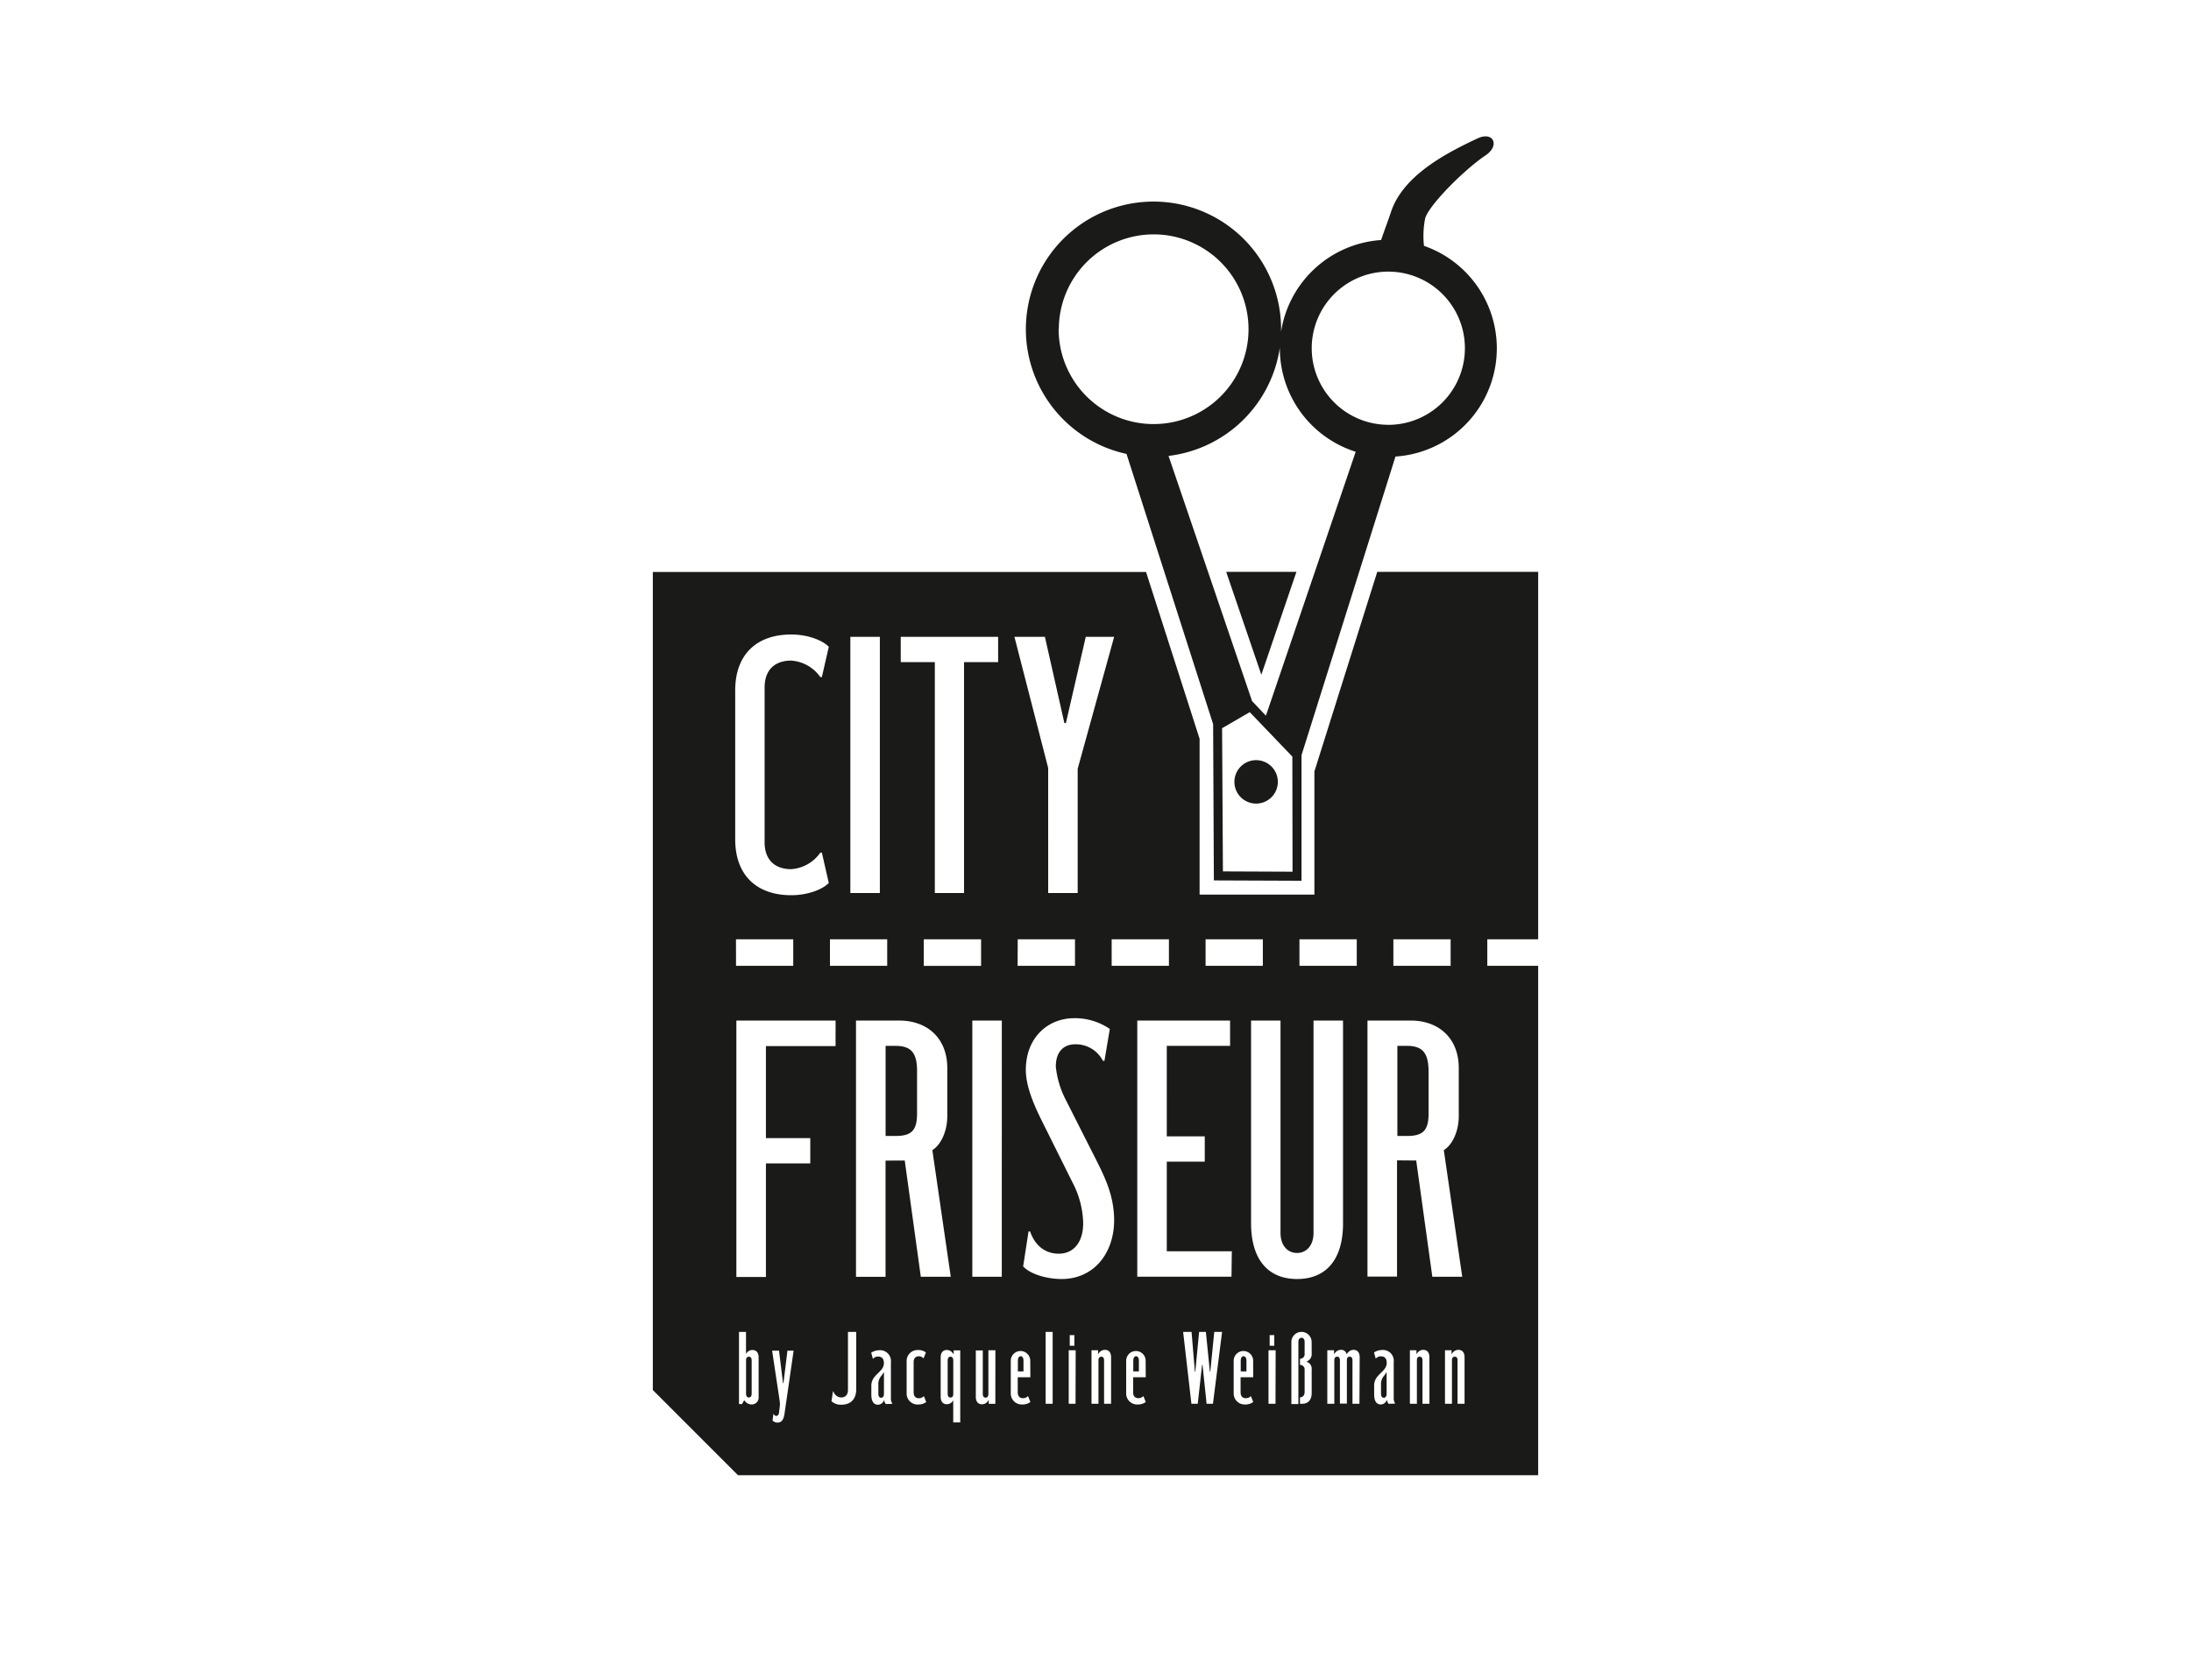 <svg id="cityfriseur" xmlns="http://www.w3.org/2000/svg" viewBox="0 0 450 345"><defs><style>.cls-1{fill:#1a1a18;}</style></defs><polygon class="cls-1" points="266.27 117.45 251.84 117.45 259.06 138.59 266.27 117.45"/><path class="cls-1" d="M292.47,50.5a18.24,18.24,0,0,1,.25-5.7c.83-2.7,7.84-9.81,12.39-12.89,3-2,1.64-5-1.63-3.49-6.62,3.1-15.38,7.69-17.82,15.2-.58,1.77-1.34,3.71-2,5.68a22.32,22.32,0,0,0-20.54,18.79c0-.16,0-.32,0-.48a26.21,26.21,0,1,0-31.75,25.62l17.79,55.51.15,32.09,18,.07V155.11l19.3-61.34a22.28,22.28,0,0,0,5.87-43.27Zm-75,17.11A19.48,19.48,0,1,1,236.91,87.1,19.5,19.5,0,0,1,217.43,67.61Zm48,111.43-14.3-.06L251,149.57l5.68-3.3,8.75,9.13ZM260,147l-2.84-3L240,93.64a26.26,26.26,0,0,0,22.86-22.25v.15a22.32,22.32,0,0,0,15.58,21.25Zm25.14-59.75a15.73,15.73,0,1,1,15.73-15.72A15.74,15.74,0,0,1,285.12,87.26Z"/><path class="cls-1" d="M253.53,160.58a4.46,4.46,0,1,0,4.46-4.45A4.46,4.46,0,0,0,253.53,160.58Z"/><path class="cls-1" d="M289,214.81h-2v18.51h2c3.23,0,4.41-1.1,4.41-4.57v-8.82C293.37,216.3,292.19,214.81,289,214.81Z"/><path class="cls-1" d="M183.94,214.81h-2.05v18.51h2.05c3.23,0,4.41-1.1,4.41-4.57v-8.82C188.35,216.3,187.17,214.81,183.94,214.81Z"/><path class="cls-1" d="M180.89,282.74a2.61,2.61,0,0,0-.49,1.77v1.79c0,.51.22.79.58.79s.57-.31.57-.81v-4.36h-.08A5.57,5.57,0,0,1,180.89,282.74Z"/><path class="cls-1" d="M153.8,278.65c-.33,0-.57.24-.57.66v7c0,.49.24.73.57.73s.58-.24.58-.75v-6.9C154.38,278.89,154.16,278.65,153.8,278.65Z"/><path class="cls-1" d="M209.64,278.56c-.36,0-.58.37-.58.82v2.3h1.15v-2.3C210.21,278.93,210,278.56,209.64,278.56Z"/><path class="cls-1" d="M195.22,278.65c-.36,0-.58.24-.58.75v6.9c0,.51.22.75.58.75s.57-.24.57-.66v-7C195.79,278.89,195.55,278.65,195.22,278.65Z"/><path class="cls-1" d="M315.92,192.92V117.45H282.87l-12.91,41v25.29H246.38v-32l-11-34.26H134.08V285.5l17.5,17.5H315.92V198.37H305.47v-5.45Zm-29.74,0h11.76v5.45H286.18Zm-19.29,0h11.77v5.45H266.89Zm-19.28,0h11.76v5.45H247.61Zm-33-62.12,4,17.72h.31L223,130.8h5.83l-7.49,27.1v25.52h-6.06V157.74l-6.93-26.94Zm25.47,62.12v5.45H228.32v-5.45Zm-31.05,0h11.76v5.45H209ZM174.65,130.8h6.06v52.62h-6.06Zm7.57,62.12v5.45H170.46v-5.45ZM151,141.83c0-7.57,4.57-11.51,11.5-11.51,3.54,0,6.54,1.27,7.72,2.53l-1.42,6.22h-.32a7.94,7.94,0,0,0-6-3.39c-3.31,0-5.44,1.89-5.44,5.52V173c0,3.63,2.13,5.52,5.44,5.52a7.94,7.94,0,0,0,6-3.39h.32l1.42,6.22c-1.18,1.26-4.18,2.52-7.72,2.52-6.93,0-11.5-3.94-11.5-11.5Zm.16,51.09h11.76v5.45H151.17Zm4.65,94a1.42,1.42,0,0,1-1.44,1.55,1.8,1.8,0,0,1-1.46-.82h-.09l-.42.73h-.62V273.56h1.44v4.53a1.49,1.49,0,0,1,1.3-.81c.78,0,1.29.48,1.29,1.54Zm5.32,3.43c-.19,1.31-.64,1.84-1.46,1.84a1.47,1.47,0,0,1-1-.42l.17-1.33h.09a.55.55,0,0,0,.47.38c.26,0,.53-.16.59-.62l.14-1.11a6.06,6.06,0,0,0,.06-.64,6.87,6.87,0,0,0-.09-.95l-1.52-10.09H160l.82,6.68h.09l.82-6.68H163Zm10.48-75.49H157.31v18.9h9.11v5.2h-9.11v23.32h-6.07V209.61h20.38Zm4.25,70.43c0,2.12-1.15,3.23-3.09,3.23a2.79,2.79,0,0,1-2-.73l.31-2h.09a1.75,1.75,0,0,0,1.6,1.24c.84,0,1.39-.53,1.39-1.55V273.56h1.7Zm6.08,3.09a1.12,1.12,0,0,1-.31-.73h-.09a1.37,1.37,0,0,1-1.19.87c-.77,0-1.39-.49-1.39-2.11v-1.81c0-2.3,2.58-2.76,2.58-4.6,0-.86-.35-1.37-1.19-1.37a1.28,1.28,0,0,0-1.06.49l-.36-1.29a3.18,3.18,0,0,1,1.64-.5,2.23,2.23,0,0,1,2.41,2.47v7.54a2,2,0,0,0,.31,1Zm-.06-50v23.87h-6.07V209.61h8.82c5.91,0,9.93,3.7,9.93,9.76v9.93c0,2.84-1.18,5.75-3.07,6.93l3.78,26h-6.15l-3.3-23.87Zm7.85-40v-5.45h11.77v5.45Zm-1.22,90.1a2.25,2.25,0,0,1-2.3-2.35v-6.5a2.24,2.24,0,0,1,2.3-2.34,2.49,2.49,0,0,1,1.66.5l-.49,1.22a1.25,1.25,0,0,0-.93-.44c-.75,0-1.1.44-1.1,1.24v6.14c0,.8.35,1.24,1.1,1.24a1.41,1.41,0,0,0,1-.44l.48,1.22A2.65,2.65,0,0,1,188.52,288.47Zm8.71,3.67h-1.44V287.6a1.48,1.48,0,0,1-1.3.82c-.77,0-1.28-.49-1.28-1.55v-8.05c0-1.06.51-1.54,1.28-1.54a1.49,1.49,0,0,1,1.3.81h.09v-.73h1.35Zm7.21-3.81h-1.35v-.73H203a1.48,1.48,0,0,1-1.3.82c-.78,0-1.28-.49-1.28-1.55v-9.51h1.43v8.94c0,.51.22.75.58.75s.57-.27.57-.73v-9h1.44Zm1.32-26.1H199.7V209.61h6.06ZM205,136h-7v47.42H192V136h-7v-5.2H205Zm6.62,146.87h-2.59v3.07c0,.8.36,1.24,1.11,1.24a1.39,1.39,0,0,0,1-.44l.49,1.22a2.71,2.71,0,0,1-1.73.51,2.25,2.25,0,0,1-2.3-2.35v-6.63a2,2,0,1,1,4,0Zm4.58,5.46h-1.44V273.56h1.44Zm4.7,0H219.5v-11h1.43Zm-1.19-11.92v-2.19h.95v2.19Zm-1.69-13.71c-3,0-6.46-1-7.88-2.6l1.11-7.17h.31c1.18,3.31,3.47,4.57,5.91,4.57,2.92,0,5-2.2,5-6.3a18.84,18.84,0,0,0-2.2-8.35L214,230.25c-1.58-3.16-3.31-7.09-3.31-10.48,0-6.78,4.65-10.64,9.92-10.64a12.68,12.68,0,0,1,7.33,2.21l-1.1,6.54h-.32a6.25,6.25,0,0,0-5.67-3.39c-2.36,0-4,1.5-4,4.57a19.06,19.06,0,0,0,2.05,6.85l6.22,12.29c2,3.94,3.71,7.64,3.71,12.53C228.77,257.5,224.59,262.7,218.05,262.7Zm10.18,25.63h-1.44V279.4c0-.51-.22-.75-.57-.75s-.58.26-.58.73v8.95h-1.43v-11h1.35v.73h.08a1.51,1.51,0,0,1,1.31-.81c.77,0,1.28.48,1.28,1.54Zm7.12-5.46h-2.59v3.07c0,.8.36,1.24,1.11,1.24a1.43,1.43,0,0,0,1-.44l.48,1.22a2.67,2.67,0,0,1-1.72.51,2.25,2.25,0,0,1-2.3-2.35v-6.63a2,2,0,1,1,4,0Zm13.8,5.46h-1.3l-.84-8h-.09l-.89,8h-1.3L243,273.56h1.73l.68,8.16h.09l.78-8.16h1.39l.82,8.16h.09l.81-8.16H251Zm3.81-26.1H233.58V209.61h19.06v5.2h-13V233.4h7.8v5.2h-7.8V257H253Zm4.46,20.64h-2.59v3.07c0,.8.36,1.24,1.11,1.24a1.39,1.39,0,0,0,1-.44l.49,1.22a2.7,2.7,0,0,1-1.72.51,2.25,2.25,0,0,1-2.3-2.35v-6.63a2,2,0,1,1,4,0Zm4.58,5.46h-1.44v-11H262Zm-1.2-11.92v-2.19h.95v2.19Zm8.63,1.73a1.56,1.56,0,0,1-1,1.48v.09a1.46,1.46,0,0,1,1,1.46v4.93c0,1.37-.67,2.23-2,2.23H267V287c.55,0,.95-.38.95-1.13v-4.53a.92.92,0,0,0-.95-1v-1.26a.93.93,0,0,0,.95-1v-2.5c0-.49-.27-.82-.64-.82s-.64.33-.64.82v12.8h-1.44V275.64a2.08,2.08,0,1,1,4.16,0Zm-3-15.44c-5.91,0-9.45-3.94-9.45-11.5V209.61H263v43.64c0,2.52,1.42,4.1,3.39,4.1s3.39-1.58,3.39-4.1V209.61h6.06V251.2C275.86,258.76,272.32,262.7,266.41,262.7Zm12.81,25.63h-1.43V279.4c0-.51-.23-.75-.58-.75s-.55.24-.57.64v9H275.2V279.4c0-.51-.22-.75-.58-.75s-.57.26-.57.73v8.95h-1.44v-11H274v.73h.09a1.49,1.49,0,0,1,1.3-.81,1.12,1.12,0,0,1,1.18.84h.08a1.56,1.56,0,0,1,1.33-.84c.77,0,1.28.48,1.28,1.54Zm6,0a1.17,1.17,0,0,1-.31-.73h-.09a1.36,1.36,0,0,1-1.19.87c-.77,0-1.39-.49-1.39-2.11v-1.81c0-2.3,2.58-2.76,2.58-4.6,0-.86-.35-1.37-1.19-1.37a1.28,1.28,0,0,0-1.06.49l-.36-1.29a3.18,3.18,0,0,1,1.64-.5,2.22,2.22,0,0,1,2.41,2.47v7.54a2,2,0,0,0,.31,1Zm1.72-50v23.87h-6.07V209.61h8.83c5.9,0,9.92,3.7,9.92,9.76v9.93c0,2.84-1.18,5.75-3.07,6.93l3.78,26h-6.14l-3.31-23.87Zm6.66,50h-1.43V279.4c0-.51-.23-.75-.58-.75s-.57.26-.57.73v8.95h-1.44v-11h1.35v.73H291a1.49,1.49,0,0,1,1.3-.81c.77,0,1.28.48,1.28,1.54Zm7.21,0h-1.44V279.4c0-.51-.22-.75-.57-.75s-.58.26-.58.73v8.95h-1.43v-11h1.35v.73h.08a1.51,1.51,0,0,1,1.31-.81c.77,0,1.28.48,1.28,1.54Z"/><path class="cls-1" d="M255.41,278.56c-.36,0-.58.37-.58.82v2.3H256v-2.3C256,278.93,255.76,278.56,255.41,278.56Z"/><path class="cls-1" d="M233.34,278.56c-.35,0-.58.37-.58.82v2.3h1.15v-2.3C233.91,278.93,233.69,278.56,233.34,278.56Z"/><path class="cls-1" d="M284.13,282.74a2.66,2.66,0,0,0-.49,1.77v1.79c0,.51.23.79.58.79s.57-.31.57-.81v-4.36h-.08A5.57,5.57,0,0,1,284.13,282.74Z"/></svg>